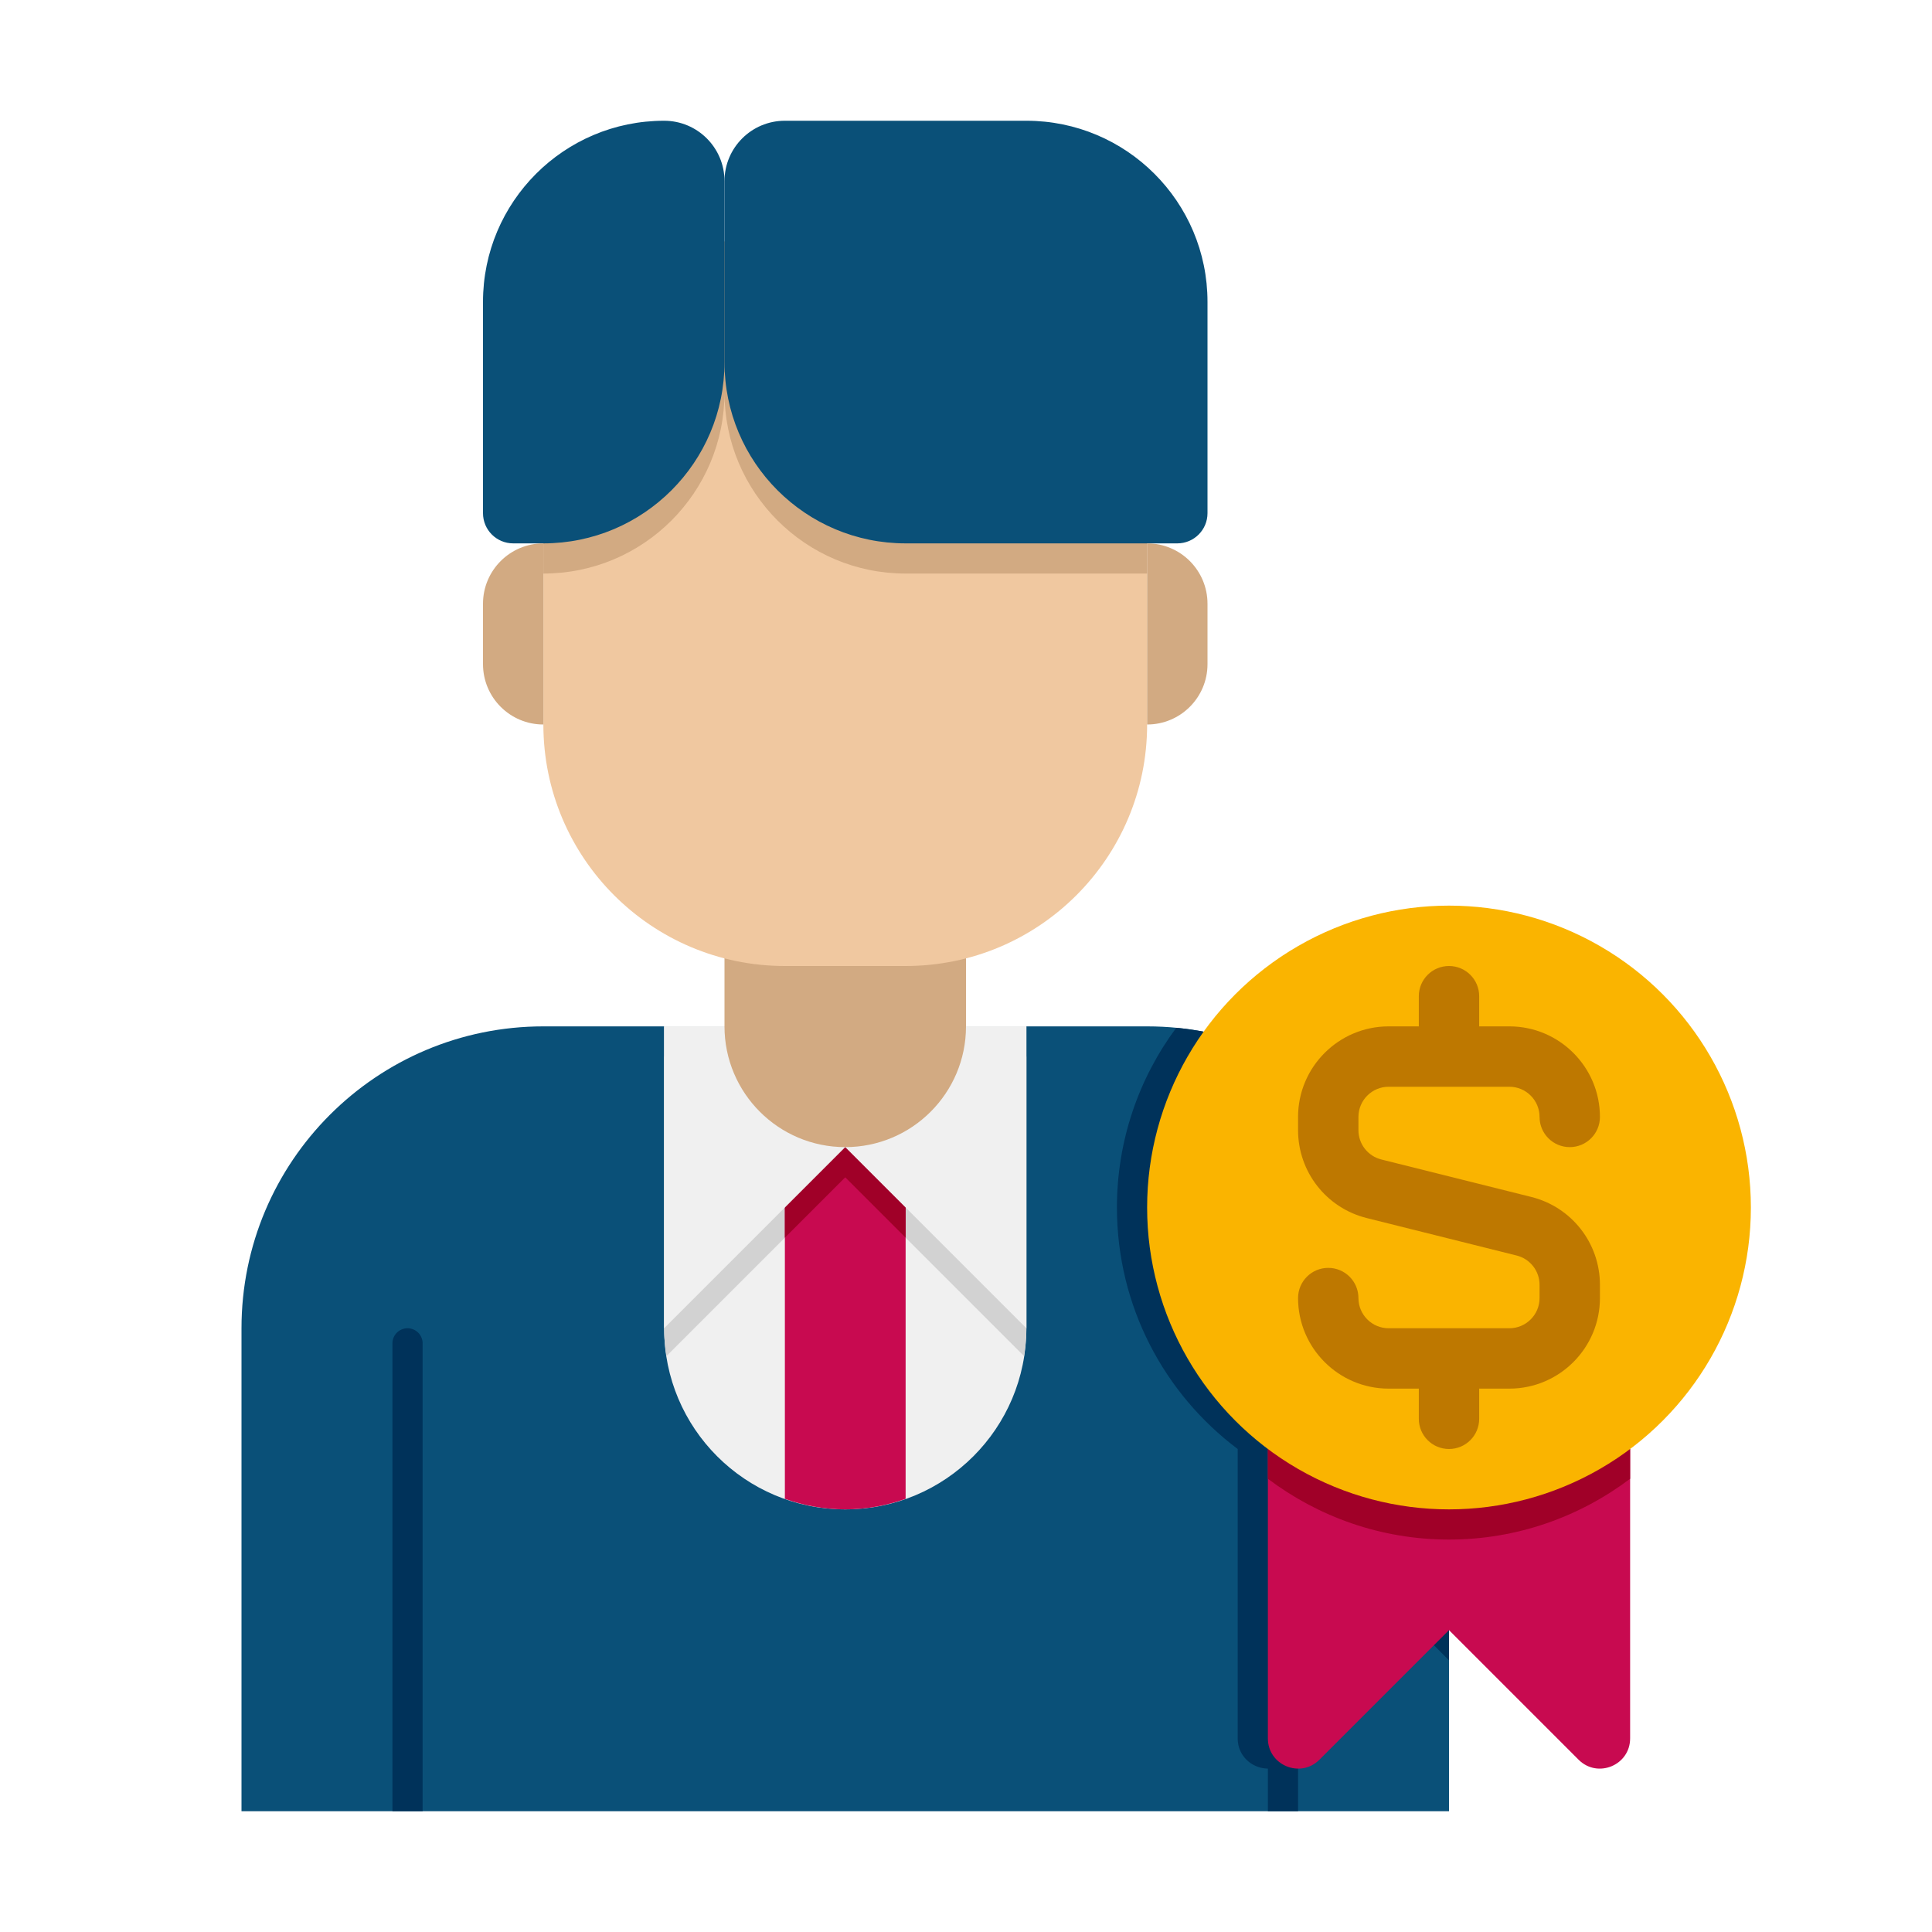 <svg enable-background="new 0 0 64 64" height="512" viewBox="0 0 64 64" width="512" xmlns="http://www.w3.org/2000/svg"><g id="Icons"><g><g><path d="m38 34h-20c-5.523 0-10 4.477-10 10v16h40v-16c0-5.523-4.477-10-10-10z" fill="#0a5078"/></g><g><path d="m28 50c-3.314 0-6-2.686-6-6v-10h12v10c0 3.314-2.686 6-6 6z" fill="#f0f0f0"/></g><g><path d="m22 44c0 .314.031.621.078.922l5.922-5.922 5.922 5.922c.047-.301.078-.608.078-.922v-9h-12z" fill="#d2d2d2"/></g><g><path d="m28 50c.702 0 1.374-.127 2-.349v-17.651h-4v17.651c.626.222 1.298.349 2 .349z" fill="#c80a50"/></g><g><path d="m26 41 2-2 2 2v-6h-4z" fill="#a00028"/></g><g><path d="m28 38 6 6v-10h-12v10z" fill="#f0f0f0"/></g><g><path d="m28 38c-2.209 0-4-1.791-4-4v-6h8v6c0 2.209-1.791 4-4 4z" fill="#d2aa82"/></g><g><path d="m30 32h-4c-4.418 0-8-3.582-8-8v-16h20v16c0 4.418-3.582 8-8 8z" fill="#f0c8a0"/></g><g><path d="m38 19v-11h-20v11c3.314 0 6-2.686 6-6 0 3.314 2.686 6 6 6z" fill="#d2aa82"/></g><g><path d="m22 4c-3.314 0-6 2.686-6 6v7c0 .552.448 1 1 1h1c3.314 0 6-2.686 6-6v-6c0-1.105-.895-2-2-2z" fill="#0a5078"/></g><g><path d="m26 4h8c3.314 0 6 2.686 6 6v7c0 .552-.448 1-1 1h-9c-3.314 0-6-2.686-6-6v-6c0-1.105.895-2 2-2z" fill="#0a5078"/></g><g><path d="m18 24v-6c-1.105 0-2 .895-2 2v2c0 1.105.895 2 2 2z" fill="#d2aa82"/></g><g><path d="m38 24v-6c1.105 0 2 .895 2 2v2c0 1.105-.895 2-2 2z" fill="#d2aa82"/></g><g><path d="m14 60v-15.5c0-.276-.224-.5-.5-.5s-.5.224-.5.5v15.5z" fill="#00325a"/></g><g><path d="m43 60v-15.5c0-.276-.224-.5-.5-.5s-.5.224-.5.5v15.5z" fill="#00325a"/></g><path d="m38.965 34.047c-1.234 1.663-1.965 3.723-1.965 5.953 0 3.272 1.571 6.176 4 8v9.585c0 .891 1.077 1.337 1.707.707l4.293-4.292 1 1v-11c0-5.197-3.965-9.468-9.035-9.953z" fill="#00325a"/><g><path d="m54 48h-12v9.586c0 .891 1.077 1.337 1.707.707l4.293-4.293 4.293 4.293c.63.63 1.707.184 1.707-.707z" fill="#c80a50"/></g><g><g><path d="m42 48.986c1.673 1.259 3.746 2.014 6 2.014s4.327-.755 6-2.014v-.986h-12z" fill="#a00028"/></g><g><circle cx="48" cy="40" fill="#fab400" r="10"/></g><path d="m50.728 39.651-4.97-1.242c-.446-.112-.758-.511-.758-.971v-.438c0-.551.448-1 1-1h4c.552 0 1 .449 1 1 0 .552.447 1 1 1s1-.448 1-1c0-1.654-1.346-3-3-3h-1v-1c0-.552-.447-1-1-1s-1 .448-1 1v1h-1c-1.654 0-3 1.346-3 3v.438c0 1.379.935 2.576 2.272 2.911l4.97 1.242c.446.112.758.511.758.971v.438c0 .551-.448 1-1 1h-4c-.552 0-1-.449-1-1 0-.552-.447-1-1-1s-1 .448-1 1c0 1.654 1.346 3 3 3h1v1c0 .552.447 1 1 1s1-.448 1-1v-1h1c1.654 0 3-1.346 3-3v-.438c0-1.379-.935-2.576-2.272-2.911z" fill="#be7800"/></g></g></g></svg>